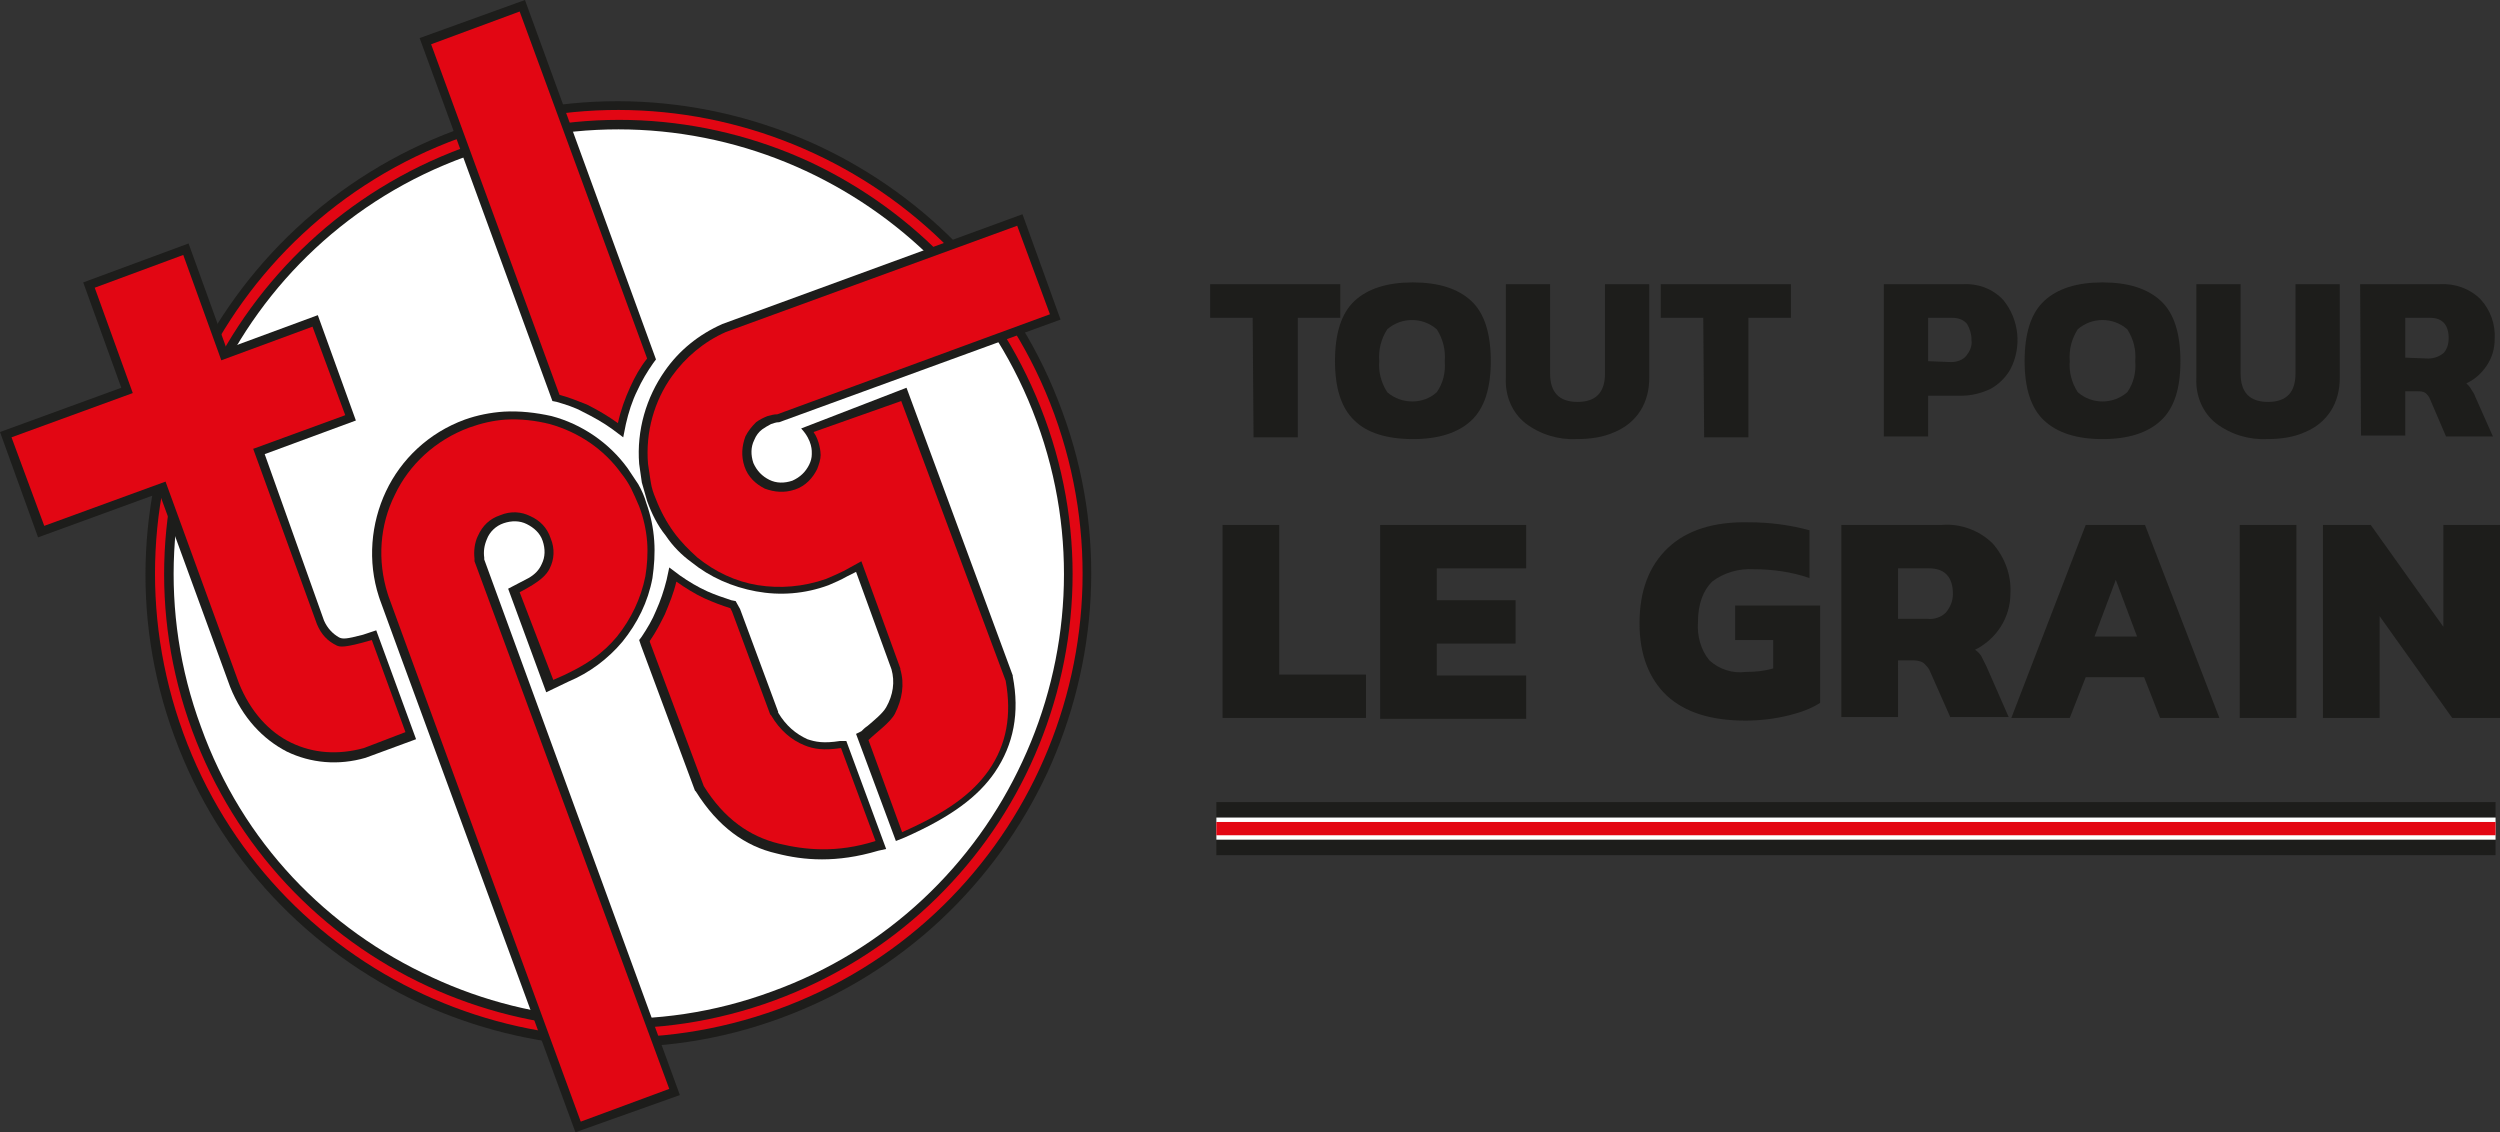 <?xml version="1.0" encoding="utf-8"?>
<!-- Generator: Adobe Illustrator 27.0.1, SVG Export Plug-In . SVG Version: 6.00 Build 0)  -->
<svg version="1.1" id="Logo_TPLG" xmlns="http://www.w3.org/2000/svg" xmlns:xlink="http://www.w3.org/1999/xlink" x="0px" y="0px"
	 viewBox="0 0 282.4 127.9" style="enable-background:new 0 0 282.4 127.9;" xml:space="preserve">
<rect x="0" y="0" width="282.4" height="127.9" fill="#333333" stroke="none"/>
<style type="text/css">
	.st0{fill:none;stroke:#1D1D1B;stroke-width:6;stroke-miterlimit:10;}
	.st1{fill:none;stroke:#FFFFFF;stroke-width:2.5;stroke-miterlimit:10;}
	.st2{fill:#1D1D1B;}
	.st3{fill:none;stroke:#E30613;stroke-width:1.5;stroke-miterlimit:10;}
	.st4{fill-rule:evenodd;clip-rule:evenodd;fill:#1D1D1B;}
	.st5{fill-rule:evenodd;clip-rule:evenodd;fill:#E20613;}
	.st6{fill-rule:evenodd;clip-rule:evenodd;fill:#FFFFFF;}
</style>
<g id="Calque_1">
	<line id="Ligne_5" class="st0" x1="137.4" y1="93.6" x2="281.9" y2="93.6"/>
	<line id="Ligne_6" class="st1" x1="137.4" y1="93.6" x2="281.9" y2="93.6"/>
	<path id="Tracé_525" class="st2" d="M141.5,35.9h-4.8v-3.8h14.7v3.8h-4.8v13.5h-5L141.5,35.9z"/>
	<path id="Tracé_526" class="st2" d="M153,47.5c-1.5-1.4-2.2-3.7-2.2-6.7c0-3.1,0.7-5.4,2.2-6.8s3.7-2.1,6.6-2.1
		c2.9,0,5.1,0.7,6.6,2.1s2.2,3.7,2.2,6.8c0,3-0.7,5.3-2.2,6.7s-3.7,2.1-6.6,2.1S154.4,48.9,153,47.5z M162.3,44.3
		c0.7-1,1-2.2,0.9-3.5c0.1-1.3-0.2-2.5-0.9-3.6c-1.6-1.4-4-1.4-5.6,0c-0.7,1.1-1,2.3-0.9,3.6c-0.1,1.2,0.2,2.4,0.9,3.5
		C158.3,45.7,160.8,45.7,162.3,44.3L162.3,44.3z"/>
	<path id="Tracé_527" class="st2" d="M172.3,47.8c-1.5-1.2-2.3-3.1-2.2-5.1V32.1h5v10.1c0,2.1,1,3.2,3.1,3.2s3.1-1.1,3.1-3.2V32.1
		h5v10.6c0,1.3-0.3,2.6-1,3.7c-0.7,1.1-1.7,1.9-2.9,2.4c-1.3,0.6-2.8,0.8-4.3,0.8C176.1,49.7,174,49.1,172.3,47.8z"/>
	<path id="Tracé_528" class="st2" d="M192.4,35.9h-4.8v-3.8h14.7v3.8h-4.8v13.5h-5L192.4,35.9z"/>
	<path id="Tracé_529" class="st2" d="M212.8,32.1h8.9c1.7-0.1,3.4,0.5,4.6,1.8c1.8,2.2,2.1,5.3,0.8,7.8c-0.5,0.9-1.3,1.7-2.2,2.2
		c-1,0.5-2.2,0.8-3.3,0.8h-3.8v4.6h-5V32.1z M220.4,40.9c0.6,0,1.3-0.2,1.7-0.7s0.7-1.1,0.6-1.8c0-0.7-0.2-1.3-0.5-1.8
		c-0.4-0.5-1-0.7-1.7-0.7h-2.7v4.9L220.4,40.9z"/>
	<path id="Tracé_530" class="st2" d="M230.9,47.5c-1.5-1.4-2.2-3.7-2.2-6.7c0-3.1,0.7-5.4,2.2-6.8c1.5-1.4,3.7-2.1,6.6-2.1
		s5.1,0.7,6.6,2.1s2.2,3.7,2.2,6.8s-0.7,5.3-2.2,6.7s-3.7,2.1-6.6,2.1S232.4,48.9,230.9,47.5z M240.3,44.3c0.7-1,1-2.2,0.9-3.5
		c0.1-1.3-0.2-2.5-0.9-3.6c-1.6-1.4-4-1.4-5.6,0c-0.7,1.1-1,2.3-0.9,3.6c-0.1,1.2,0.2,2.4,0.9,3.5C236.3,45.7,238.7,45.7,240.3,44.3
		L240.3,44.3z"/>
	<path id="Tracé_531" class="st2" d="M250.3,47.8c-1.5-1.2-2.3-3.1-2.2-5.1V32.1h5v10.1c0,2.1,1,3.2,3.1,3.2s3.1-1.1,3.1-3.2V32.1
		h5v10.6c0,1.3-0.3,2.6-1,3.7c-0.7,1.1-1.7,1.9-2.9,2.4c-1.3,0.6-2.8,0.8-4.3,0.8C254.1,49.7,252,49.1,250.3,47.8L250.3,47.8z"/>
	<path id="Tracé_532" class="st2" d="M266.6,32.1h9c1.7-0.1,3.4,0.5,4.6,1.7c1.1,1.2,1.7,2.8,1.6,4.5c0,1.1-0.3,2.1-0.9,3
		s-1.4,1.6-2.3,2c0.2,0.2,0.4,0.4,0.5,0.6c0.2,0.3,0.4,0.6,0.5,0.9l2,4.5h-5.3l-1.8-4.2c-0.1-0.3-0.3-0.5-0.5-0.7
		c-0.3-0.2-0.6-0.2-0.9-0.2h-1.4v5h-5L266.6,32.1z M274.3,40.5c0.6,0,1.2-0.2,1.7-0.6c0.4-0.4,0.6-1,0.6-1.7c0-1.5-0.7-2.3-2.1-2.3
		h-2.8v4.5L274.3,40.5z"/>
	<path id="Tracé_533" class="st2" d="M138.1,59.3h6.4v16.9h9.8v4.9h-16.2V59.3z"/>
	<path id="Tracé_534" class="st2" d="M155.9,59.3h16.5v4.9h-10.1v3.6h8.9v4.9h-8.9v3.6h10.1v4.9h-16.5V59.3z"/>
	<path id="Tracé_535" class="st2" d="M188.3,78.6c-2-1.9-3.1-4.6-3.1-8.2c0-3.7,1.1-6.5,3.2-8.5s5.2-3,9.2-2.9
		c2.3,0,4.6,0.3,6.8,0.9v5.4c-2-0.7-4.2-1-6.3-1c-1.7-0.1-3.4,0.4-4.7,1.4c-1,1-1.6,2.5-1.6,4.6c-0.1,1.5,0.3,3.1,1.3,4.3
		c1.1,1,2.6,1.5,4.1,1.3c1.1,0,2.1-0.1,3.1-0.4v-3.2H196v-3.9h9.6v11c-1.1,0.7-2.3,1.1-3.5,1.4c-1.6,0.4-3.3,0.6-4.9,0.6
		C193.3,81.4,190.4,80.5,188.3,78.6z"/>
	<path id="Tracé_536" class="st2" d="M208,59.3h11.3c2.1-0.2,4.3,0.6,5.8,2.1c1.4,1.6,2.1,3.6,2,5.6c0,1.4-0.4,2.7-1.1,3.8
		c-0.7,1.1-1.7,2-2.9,2.6c0.3,0.2,0.5,0.4,0.7,0.7c0.2,0.4,0.4,0.8,0.6,1.2l2.5,5.7h-6.6l-2.3-5.2c-0.1-0.3-0.4-0.6-0.7-0.9
		c-0.3-0.2-0.7-0.3-1.1-0.3h-1.8V81H208V59.3z M217.7,69.9c0.8,0.1,1.6-0.2,2.1-0.7c0.5-0.6,0.8-1.3,0.8-2.1c0-1.9-0.9-2.9-2.7-2.9
		h-3.5v5.7H217.7z"/>
	<path id="Tracé_537" class="st2" d="M235.6,59.3h6.7l8.4,21.8H244l-1.8-4.6h-6.6l-1.8,4.6h-6.6L235.6,59.3z M241.4,71.9l-2.4-6.4
		l-2.4,6.4H241.4z"/>
	<path id="Tracé_538" class="st2" d="M253,59.3h6.4v21.8H253V59.3z"/>
	<path id="Tracé_539" class="st2" d="M262.4,59.3h5.4l8.2,11.5V59.3h6.4v21.8H277l-8.2-11.5v11.5h-6.4V59.3z"/>
	<line id="Ligne_7" class="st3" x1="137.4" y1="93.6" x2="281.9" y2="93.6"/>
</g>
<path class="st4" d="M120,46.5c5.1,13.8,4,28.4-1.7,40.8c-5.8,12.4-16.2,22.6-30.1,27.7c-13.8,5.1-28.4,4-40.8-1.7
	C35,107.5,24.8,97.1,19.7,83.2c-5.1-13.8-4-28.4,1.7-40.8C27.2,30,37.7,19.8,51.5,14.7c13.8-5.1,28.4-4,40.8,1.7
	C104.8,22.2,115,32.7,120,46.5z"/>
<path class="st5" d="M119.1,46.8c9.9,27.2-4,57.3-31.2,67.2c-27.2,9.9-57.3-4-67.2-31.2c-9.9-27.2,4-57.3,31.2-67.2
	C79,5.7,109.2,19.7,119.1,46.8z"/>
<path class="st4" d="M118,47.2c4.9,13.3,3.9,27.3-1.6,39.2c-5.5,11.9-15.6,21.7-28.9,26.6s-27.3,3.9-39.2-1.6
	c-11.9-5.5-21.7-15.6-26.6-28.9c-4.9-13.3-3.9-27.3,1.6-39.2C28.9,31.4,39,21.6,52.3,16.7s27.3-3.9,39.2,1.6
	C103.4,23.9,113.1,33.9,118,47.2z"/>
<path class="st6" d="M117.1,47.6c4.8,13,3.8,26.8-1.6,38.4c-5.4,11.7-15.3,21.3-28.3,26c-13,4.8-26.8,3.8-38.4-1.6
	C37,105,27.4,95.2,22.7,82.1c-4.8-13-3.8-26.8,1.6-38.4c5.4-11.7,15.3-21.3,28.3-26c13-4.8,26.8-3.8,38.4,1.6S112.3,34.5,117.1,47.6
	z"/>
<path class="st4" d="M90.5,48.4c1.3,1.4,1.2,2.6,1.2,2.9c0,0.4-0.1,0.8-0.3,1.2c-0.4,0.8-1,1.4-1.9,1.8c-0.9,0.3-1.8,0.3-2.6-0.1
	c-0.8-0.4-1.4-1-1.8-1.9c-0.3-0.9-0.3-1.8,0.1-2.6c0.2-0.5,0.5-0.9,0.9-1.2c0.3-0.2,0.6-0.4,1-0.6c0.3-0.1,0.6-0.2,0.8-0.2l0.1,0
	l31.8-11.6l-4.3-11.9L81.6,36.6l0,0c-2.7,1.2-4.9,3-6.5,5.3c-2.1,3-3.2,6.7-2.9,10.5c0.1,0.7,0.2,1.4,0.3,2.1
	c0.2,0.7,0.4,1.4,0.6,2.1c0.5,1.4,1.2,2.8,2.1,3.9c0.8,1.2,1.8,2.2,2.9,3c2.1,1.7,4.6,2.8,7.3,3.3c2.7,0.5,5.5,0.3,8.2-0.7
	c0.7-0.3,1.4-0.6,2.1-1l1-0.5l4,11l0,0c0.4,1.4,0.2,2.9-0.6,4.3c-0.4,0.7-1.4,1.5-2.1,2.1c-0.3,0.2-0.5,0.4-0.7,0.6l-0.6,0.3
	l4.5,12.1l1-0.4c5.2-2.3,8.3-4.6,10.2-7.4c2.1-3.1,2.8-6.7,2-10.8l0-0.1l-12-32.5L90.5,48.4z"/>
<path class="st5" d="M91.9,48.8c0.7,1,0.8,2.3,0.8,2.6c0,0.5-0.2,1.1-0.4,1.6c-0.5,1-1.3,1.9-2.5,2.3c-1.2,0.4-2.3,0.3-3.4-0.1
	c-1-0.5-1.9-1.3-2.3-2.5c-0.4-1.2-0.3-2.3,0.1-3.4c0.3-0.6,0.7-1.1,1.2-1.6c0.4-0.3,0.8-0.5,1.3-0.7c0.4-0.1,0.7-0.2,1.1-0.2
	l30.8-11.3l-3.7-10L82,37.5c-2.5,1.1-4.6,2.9-6.1,5c-2,2.8-3,6.3-2.7,9.9c0.1,0.7,0.2,1.3,0.3,2c0.1,0.7,0.3,1.3,0.6,2
	c0.5,1.3,1.2,2.6,2,3.7c0.8,1.1,1.7,2,2.7,2.9c2,1.6,4.3,2.7,6.8,3.1c2.5,0.4,5.1,0.2,7.7-0.7c0.7-0.3,1.4-0.6,2-0.9l2-1.1l4.4,12.1
	l0,0.1c0.5,1.7,0.2,3.4-0.6,5c-0.5,1-2.2,2.2-3,3l3.8,10.4c5-2.2,7.9-4.3,9.8-7c2-2.9,2.6-6.2,1.9-10.1l-11.8-31.6L91.9,48.8z"/>
<path class="st4" d="M29.9,51.3l10.3-3.8l-4.3-11.9l-10.3,3.8l-4.3-11.9L9.4,31.9l4.3,11.9L0,48.8l4.3,11.9l13.7-5l8,21.9l0,0
	c1.4,3.5,3.7,5.9,6.4,7.3c2.7,1.3,5.8,1.6,8.9,0.7l0,0l5.7-2.1l-4.5-12.3l-1.5,0.5c-1.9,0.5-2.3,0.5-2.7,0.3c-0.7-0.4-1.3-1-1.7-1.9
	l0,0L29.9,51.3z"/>
<path class="st5" d="M28.6,50.7L39,46.9l-3.7-10L25,40.7l-4.3-11.9l-10,3.7L15,44.4l-13.7,5l3.7,10l13.7-5L27,77.2
	c1.3,3.2,3.4,5.5,5.9,6.7c2.5,1.2,5.3,1.4,8.2,0.6l4.7-1.8L42,72.3c-3.1,0.9-3.6,0.8-4,0.6c-1-0.5-1.7-1.2-2.2-2.4l0,0L28.6,50.7z"
	/>
<path class="st4" d="M57.4,66.5l2.3-1.2c0.7-0.4,1.2-0.9,1.5-1.6c0.4-0.8,0.4-1.7,0.1-2.6c-0.3-0.9-1-1.5-1.8-1.9
	c-0.8-0.4-1.7-0.4-2.6-0.1c-0.9,0.3-1.6,1-1.9,1.8c-0.3,0.7-0.4,1.4-0.3,2.1l0,0.2l22.1,60.5L65,127.9L45.2,74l-2.3-6.3l-0.1-0.3
	l0,0c-1.3-4-0.9-8.3,0.8-11.9c1.7-3.6,4.8-6.6,8.9-8.1c1.4-0.5,2.9-0.8,4.4-0.9c1.8-0.1,3.6,0.1,5.4,0.5c3.4,0.9,6.5,3,8.6,5.9
	c0.4,0.6,0.8,1.2,1.2,1.8c0.4,0.7,0.7,1.4,0.9,2.1c0.5,1.4,0.8,2.8,0.9,4.3c0.1,1.4,0,2.8-0.2,4.2c-0.5,2.7-1.7,5.1-3.4,7.2
	c-1.6,1.9-3.7,3.5-6.1,4.5l-2.5,1.2L57.4,66.5z"/>
<path class="st5" d="M58.7,66.9c2.3-1.2,3-1.9,3.4-2.7c0.5-1,0.6-2.2,0.1-3.4c-0.4-1.2-1.2-2-2.3-2.5c-1-0.5-2.2-0.6-3.4-0.1
	c-1.2,0.4-2,1.2-2.5,2.3c-0.4,0.8-0.5,1.8-0.4,2.6l0,0.3L75.6,123l-10,3.7l-19.4-53l-2.3-6.3l-0.1-0.3l0,0
	c-1.2-3.8-0.9-7.8,0.8-11.2c1.6-3.4,4.6-6.2,8.4-7.6c1.4-0.5,2.7-0.8,4.1-0.9c1.7-0.1,3.4,0.1,5,0.5c3.2,0.9,6.1,2.8,8.1,5.6
	c0.4,0.5,0.8,1.1,1.1,1.7c0.3,0.6,0.6,1.3,0.9,2c0.5,1.3,0.8,2.7,0.9,4c0.1,1.3,0,2.7-0.2,3.9c-0.5,2.5-1.6,4.8-3.2,6.8
	c-1.5,1.8-3.4,3.3-7.2,4.9L58.7,66.9z"/>
<path class="st4" d="M83.6,68.8l4.3,11.6l0,0.1c0.9,1.5,2,2.4,3.3,3c0.9,0.3,1.8,0.5,3.7,0.2l0.7,0l4.5,12.2l-0.9,0.2
	c-4.7,1.4-8.4,1.1-11.5,0.3c-3.5-0.8-6.6-3-9.1-7l-0.1-0.1l-6.1-16.4l-0.2-0.6l0.3-0.4c0.6-0.9,1.2-1.9,1.6-2.9
	c0.5-1.1,0.9-2.3,1.2-3.5l0.3-1.4l1.2,0.9c1,0.7,2,1.3,3.1,1.8c0.9,0.4,1.8,0.7,2.7,1l0.5,0.1L83.6,68.8z"/>
<path class="st5" d="M82.7,69.1L87,80.7l0.1,0.1c1,1.7,2.3,2.8,3.8,3.4c1,0.4,2.1,0.6,4.1,0.3L98.9,95c-4.4,1.4-8,1-10.9,0.3
	c-3.3-0.8-6.2-2.8-8.5-6.5l-6.1-16.3l0-0.1c0.7-1,1.2-2,1.7-3c0.5-1.2,1-2.4,1.3-3.7c1,0.7,2.1,1.4,3.2,1.9c0.9,0.4,1.9,0.8,2.9,1.1
	L82.7,69.1z"/>
<path class="st4" d="M59.3,0L47.4,4.3l15,41l0.5,0.1c1,0.3,2,0.6,2.9,1.1c1.2,0.6,2.3,1.2,3.4,2l1.2,0.9l0.3-1.5
	c0.3-1.3,0.7-2.6,1.3-3.8c0.5-1.1,1.1-2.1,1.8-3.1l0.3-0.4L59.3,0z"/>
<path class="st5" d="M58.7,1.3l-10,3.7l14.5,39.6c1.1,0.3,2.1,0.7,3.1,1.1c1.2,0.6,2.4,1.3,3.5,2.1c0.3-1.4,0.8-2.8,1.4-4.1
	c0.5-1.1,1.1-2.2,1.9-3.2L58.7,1.3z"/>
</svg>
